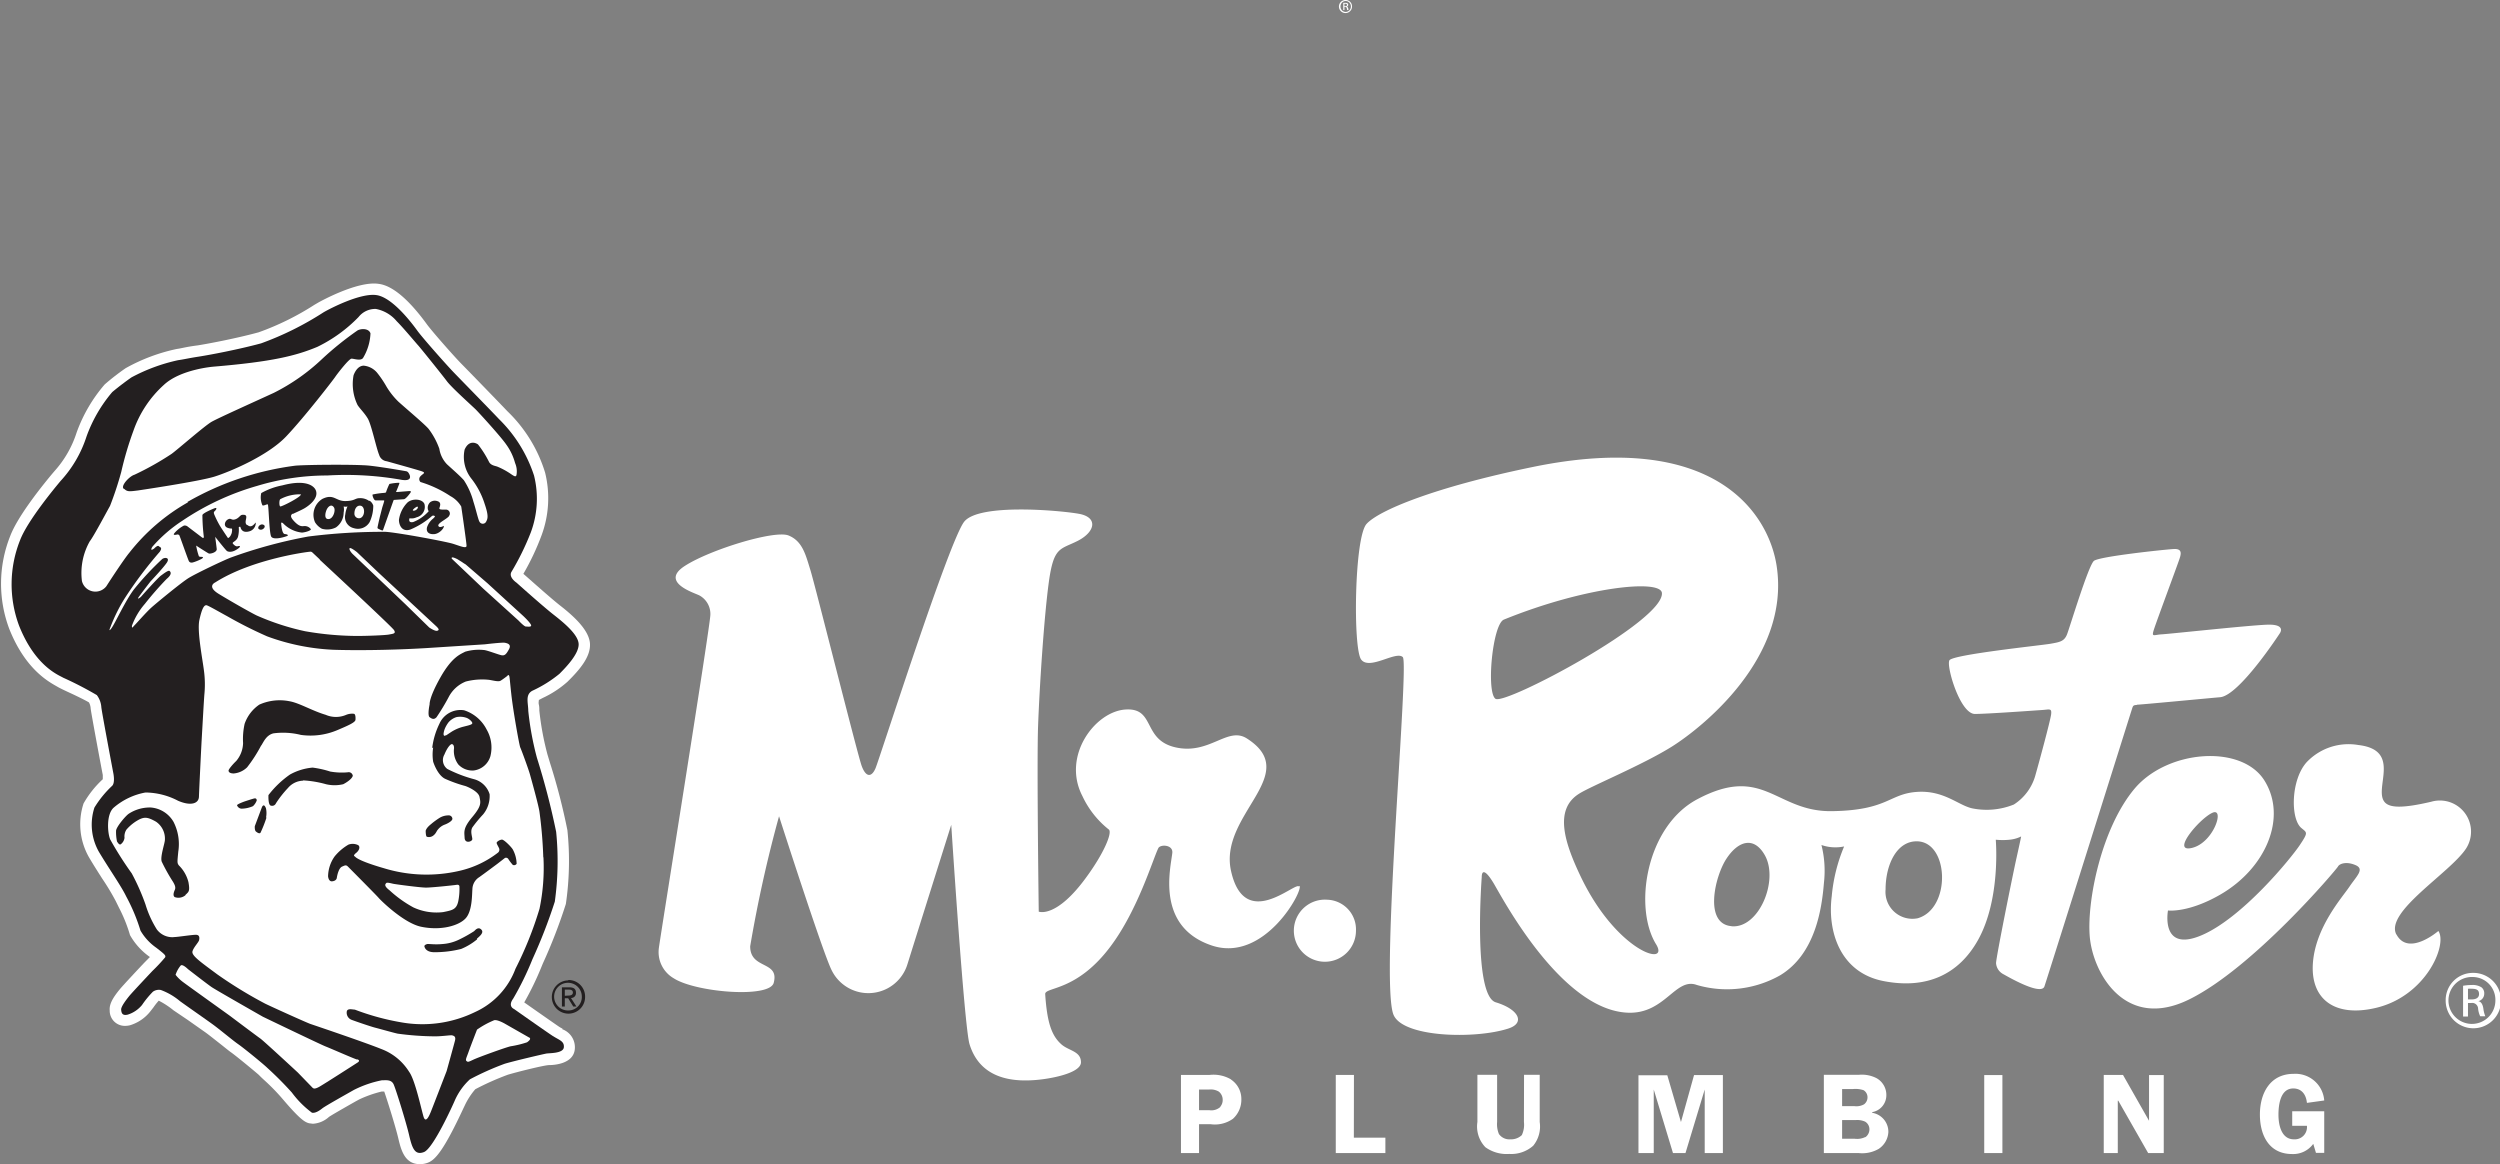 <svg xmlns="http://www.w3.org/2000/svg" xmlns:xlink="http://www.w3.org/1999/xlink" viewBox="0 0 260 121.06"><rect x="0" y="0" width="260" height="121.06" fill="#808080" stroke="none"/><defs><style>.cls-1{fill:none;}.cls-2{clip-path:url(#clip-path);}.cls-3{fill:#fff;}.cls-4{fill:#231f20;}</style><clipPath id="clip-path" transform="translate(-243.5 -406.08)"><rect class="cls-1" width="612" height="792"/></clipPath></defs><g id="Layer_2" data-name="Layer 2"><g id="Layer_1-2" data-name="Layer 1"><g class="cls-2"><path class="cls-3" d="M383.41,406.73h-.09v-.26h.09c.13,0,.18.06.18.13s-.08.13-.18.13m.29.23c0-.11-.06-.17-.13-.19h0a.2.2,0,0,0,.08-.34.45.45,0,0,0-.24-.05h-.21v.75h.12v-.32h.08a.15.15,0,0,1,.17.13.4.4,0,0,0,.05.19h.12a.51.51,0,0,1,0-.18" transform="translate(-243.5 -406.08)"/><path class="cls-3" d="M383.45,407.32a.55.55,0,0,1-.54-.57.56.56,0,0,1,.54-.57h0a.56.56,0,0,1,.54.57.55.55,0,0,1-.54.57m0-1.24h0a.68.68,0,1,0,.66.67.66.66,0,0,0-.66-.67" transform="translate(-243.5 -406.08)"/><path class="cls-3" d="M302,513.06a2.9,2.9,0,0,1-.34-.19c-.49-.33-2.73-1.9-3.64-2.54a30.67,30.67,0,0,0,1.74-3.57l.18-.44a55.33,55.33,0,0,0,2.41-6.23,30.94,30.94,0,0,0,.16-7.67,64.82,64.82,0,0,0-1.81-7l-.26-.86a29.4,29.4,0,0,1-.85-4.59c0-.2,0-.41-.05-.61s0-.35,0-.48l.4-.21a10.54,10.54,0,0,0,2.58-1.69c1.25-1.23,2.39-2.56,2.34-3.91s-1.51-2.77-3.09-4c-1-.78-3.39-2.93-3.84-3.31a25.93,25.93,0,0,0,1.89-4,11.08,11.08,0,0,0,.37-6.53,14.89,14.89,0,0,0-3.93-6.39c-.69-.73-4-4.14-4.77-4.92s-3.14-3.47-3.62-4.15c-1.87-2.56-3.57-4-5-4.17-2.22-.33-6.2,1.91-6.24,1.93l-.43.25a28.2,28.2,0,0,1-5.8,2.86c-2.42.66-5.33,1.2-6.34,1.36-.71.09-1.11.17-1.46.24s-.42.09-.7.13a18.86,18.86,0,0,0-5.33,2,24,24,0,0,0-2.18,1.69,15.82,15.82,0,0,0-2.92,5,11,11,0,0,1-2.29,4l-.18.21c-.84,1-3.64,4.41-4.45,6.59a13.36,13.36,0,0,0-.08,9.64c1.7,4.26,4.15,5.51,5,6,.16.1.67.35,1.28.63s1.62.77,2,1a1.45,1.45,0,0,1,.18.65c.11.79,1.13,6.25,1.26,6.9,0,.12,0,.31,0,.44a10.44,10.44,0,0,0-2,2.52,6.94,6.94,0,0,0,.56,5.59c.47.8.95,1.55,1.39,2.24a24.52,24.52,0,0,1,1.39,2.31l.34.69a15.79,15.79,0,0,1,1.15,2.86,6.93,6.93,0,0,0,2,2.23l.07.05a1.85,1.85,0,0,1-.14.14l-.49.5c-.37.39-2.18,2.32-2.48,2.69-.83,1-1.12,1.63-1.07,2.22a1.57,1.57,0,0,0,1.59,1.61,2.22,2.22,0,0,0,.51-.06,4.27,4.27,0,0,0,2.12-1.44l.32-.41a6.76,6.76,0,0,1,.56-.71,8.43,8.43,0,0,1,1.53,1l1.48,1,1.89,1.33c.37.27.89.69,1.39,1.08s1,.81,1.28,1c.63.46,2.49,2,2.85,2.32.13.14.33.33.57.55a21.42,21.42,0,0,1,1.94,2c1.79,2.1,2.28,2.36,2.71,2.47l.39.05a2.71,2.71,0,0,0,1.67-.71c.2-.14,1.14-.69,2.8-1.63l.35-.19a12.1,12.1,0,0,1,2.33-.82h.27c.32.91,1.17,3.63,1.45,4.81s.64,2.74,2.24,2.74A2.17,2.17,0,0,0,288,527c.8-.3,1.7-1.37,3.72-5.71l.13-.27a7.34,7.34,0,0,1,1.08-1.66,28.17,28.17,0,0,1,3.39-1.51c1-.3,3.81-1,4.29-1s2.53-.11,2.67-1.66a2,2,0,0,0-1.3-2.07" transform="translate(-243.5 -406.08)"/><path class="cls-4" d="M303.4,509.32c0-.39-.23-.56-.71-.56h-.75v2h.3v-.86h.35l.53.86h.33l-.57-.89a.5.5,0,0,0,.52-.54m-1.16.31V509h.41c.21,0,.43.05.43.3s-.22.32-.48.32Zm.36-1.6a1.73,1.73,0,1,0,1.75,1.72A1.72,1.72,0,0,0,302.6,508m0,3.17a1.44,1.44,0,1,1,1.41-1.45,1.4,1.4,0,0,1-1.41,1.45M301,513.83c-.63-.41-4.05-2.82-4.05-2.82s-.67-.26-.08-1.07a30.69,30.69,0,0,0,2-4.09,54.47,54.47,0,0,0,2.33-6,30.62,30.62,0,0,0,.14-7.26,77.13,77.13,0,0,0-2-7.7,31.28,31.28,0,0,1-.9-4.88c0-.82-.34-1.68.42-2.09a13,13,0,0,0,2.82-1.76c.72-.72,2-2.06,2-3.06s-1.54-2.26-2.64-3.12-3.82-3.3-3.82-3.3-.87-.57-.52-1.14a27.26,27.26,0,0,0,2-4.08,10,10,0,0,0,.34-5.92,14.5,14.5,0,0,0-3.65-5.88c-.67-.72-4-4.12-4.73-4.88s-3.2-3.54-3.75-4.3-2.58-3.47-4.26-3.71-4.85,1.41-5.5,1.79a32.09,32.09,0,0,1-6.5,3.23c-2.41.65-5.33,1.2-6.49,1.38s-1.44.27-2.14.37a18.53,18.53,0,0,0-4.85,1.79c-1.13.79-2,1.53-2,1.53a14.9,14.9,0,0,0-2.68,4.64,12.43,12.43,0,0,1-2.68,4.59c-.52.62-3.47,4.16-4.23,6.19a12.35,12.35,0,0,0-.1,8.86c1.7,4.29,4.17,5.16,4.59,5.42a36.73,36.73,0,0,1,3.5,1.81,2.35,2.35,0,0,1,.47,1.28c.1.78,1.24,6.81,1.24,6.81s.22,1-.11,1.34a10.73,10.73,0,0,0-1.85,2.27,5.74,5.74,0,0,0,.46,4.59c1.14,1.9,2.32,3.56,2.84,4.64a19.22,19.22,0,0,1,1.49,3.56,5.59,5.59,0,0,0,1.65,1.79c.92.71,1,.81.91,1a17.78,17.78,0,0,1-1.33,1.42s-2.13,2.26-2.41,2.61-.86,1.09-.83,1.41.1.65.69.51a3.13,3.13,0,0,0,1.48-1,9.85,9.85,0,0,1,1.13-1.38,1.07,1.07,0,0,1,.83-.18,6.69,6.69,0,0,1,2,1.17c.82.59,2.6,1.83,3.36,2.38s2.1,1.68,2.69,2.09,2.54,2,3,2.44a36.27,36.27,0,0,1,2.57,2.58,10.09,10.09,0,0,0,2.09,2.1c.33.08.77-.2,1.08-.45s2.75-1.61,3.29-1.92a11.24,11.24,0,0,1,2.9-1c.47,0,1-.1,1.24.45s1.29,3.92,1.6,5.26.59,2.13,1.55,1.75,3-4.88,3.23-5.43a6.62,6.62,0,0,1,1.54-2.13,29,29,0,0,1,3.62-1.62c1-.3,4-1,4.33-1.06s1.76,0,1.82-.65-.51-.76-1.13-1.17" transform="translate(-243.5 -406.08)"/><path class="cls-3" d="M371.51,518.33a3.6,3.6,0,0,0-2.19-.46h-3V526h1.88v-3h1.22a3.24,3.24,0,0,0,2.31-.57,2.67,2.67,0,0,0,.87-2.06,2.42,2.42,0,0,0-1.05-2m-1.12,2.82a1.4,1.4,0,0,1-1.16.35h-1.07v-2.15h1.06a1.64,1.64,0,0,1,1,.22,1.09,1.09,0,0,1,.4.86,1.07,1.07,0,0,1-.26.72M449.86,526h1.89v-8.11h-1.89Zm-71.27-27.73c-.43-.48-5.65,4.71-7.06-1.6-1.32-5.88,7.51-10.06,1.63-13.8-2-1.26-3.86,1.72-7.38.94s-2.08-4.15-5.24-3.94-6.63,4.83-4.47,9a9.61,9.61,0,0,0,2.76,3.49c.35.35-.52,2.44-2.3,4.88-3.17,4.4-5,3.65-5,3.65s-.21-15.38-.07-19.28.61-11.29,1.12-15,1.17-3.35,3-4.28,2.16-2.46.1-2.82-10.33-1.09-11.89.81-8.83,24.72-9.24,25.67-1,.95-1.44-.27-4.84-18.79-5.33-20.36-.81-3-2.27-3.59-8.22,1.49-10.81,3.18,1,2.78,1.53,3.05a2.2,2.2,0,0,1,1.15,2c0,1.09-5.19,33.36-5.35,34.62a3.15,3.15,0,0,0,1.55,3.21c2.28,1.46,10,2.1,10.39.45.6-2.31-2.46-1.35-2.45-3.79a137.27,137.27,0,0,1,3-13.52S329.12,505.31,330,507a4.25,4.25,0,0,0,7.88-.66c1.25-4,4.55-14.48,4.55-14.48s1.35,21,1.9,22.81c.74,2.42,2.7,4,6.59,3.75,1.56-.08,5-.68,5-1.86s-1.3-1.19-2.06-1.89c-1-.9-1.47-2.28-1.66-5.21,0-.76,3.3-.24,6.83-5,2.82-3.78,4.38-9.06,4.94-10.18.22-.41,1.54-.36,1.45.5-.16,1.54-1.77,7.68,4.13,9.64,5.46,1.8,9.51-5.73,9.1-6.21M467,522.64h0l-2.71-4.77h-2V526h1.46v-5.45h.05l3.11,5.45h1.62v-8.11H467Zm-1.27-43.27c.38,0,6.95-.63,8.67-.78,2-.19,6.19-6.63,6.19-6.63s.76-1-1.36-.91-10,.95-10.9,1-1.12.38-.77-.66,2.21-6.05,2.52-6.94c.24-.67.49-1.34-.55-1.27s-7.69.77-8.26,1.23-2.5,6.86-2.79,7.62-.77.83-1.73,1-10.16,1.12-10.51,1.72,1.11,5.58,2.65,5.58c1.27,0,6.25-.36,7-.41s1-.21.93.43-1.29,5.13-1.61,6.25a5.28,5.28,0,0,1-2.27,3.15,7.54,7.54,0,0,1-4.22.42c-1.5-.26-3-1.94-5.89-1.73s-3,1.92-8.83,2-7.08-4.92-14-1.23c-5.33,2.85-6.62,11.25-4.27,15.07,1.47,2.39-4,.85-7.76-6.88-1.73-3.59-2.91-7.1-.25-8.77,1.17-.76,6.63-3,9.68-4.92s12.29-9.19,10.88-18.71c-.77-5.29-6.2-14.32-25.44-10.34-10.17,2.1-15.95,4.5-17.22,5.91s-1.42,12.94-.56,14.1,3.64-.94,4.33-.25-2.34,33.15-1,37.1c.83,2.48,8.57,2.65,12,1.52,1.76-.58,1.06-2-1.33-2.72s-1.46-13-1.46-13c0-.8.4-.76,1.21.57s7,13.25,14,13.51c3.86.15,4.94-3.72,7.17-2.88a11.22,11.22,0,0,0,8.64-1c3.72-2.23,4.36-7.05,4.57-9.63a11,11,0,0,0-.26-3.93,4.43,4.43,0,0,0,2.36.15A17.3,17.3,0,0,0,434,499.3c-.46,3.61.84,7.92,5.38,8.81s7.83-.74,9.79-4.19c2.44-4.28,1.89-10.51,1.89-10.51a7,7,0,0,0,1.44,0,3.41,3.41,0,0,0,1.2-.34s-.05.3-.47,2.18-2.14,10.41-2.14,11a1.4,1.4,0,0,0,.73,1.13c.22.11,3.93,2.32,4.3,1.29.43-1.29,9-28.53,9.11-28.87s.13-.38.52-.41m-66.7-.62c-1-.62-.34-7.75.85-8.25,8.45-3.43,16.34-4.23,16.44-2.76.2,2.93-16.27,11.64-17.29,11m24.52,23.64c-2.87-.25-1.74-5.15-.53-7s2.85-2.4,4-.38c1.48,2.61-.61,7.65-3.46,7.39m19.36-.83a2.8,2.8,0,0,1-3.34-3c0-2.59,1.18-5.09,3.34-5,3.28.15,3.47,7,0,8m49.78,1.69c-1.22-2.36,5.58-6.4,7.25-8.94a3.24,3.24,0,0,0-3.62-4.87c-2.94.69-4.24.64-4.79.1-1.33-1.34,1.86-5.46-2.8-6a6,6,0,0,0-5.35,1.77c-1.67,1.82-1.72,5.93-.56,6.87.58.49.73.42-.18,1.78s-6,7.61-10.26,9.39-3.44-2.6-3.44-2.6,2.11.28,5.47-1.67c4.72-2.74,6.95-8,4.57-11.83s-10.14-3.22-13.54.86-4.93,11.55-4.64,15.3,3.62,9.87,10.3,6.61,15.38-13.56,15.52-13.84.84-.57,1.82-.15.12,1.13-.64,2.26-3.53,4.21-3.79,7.95,2.28,5.65,6.55,4.64c5.2-1.22,7.47-6.56,6.5-8,0,0-3.13,2.71-4.37.34m-19.13-12.63c1.32-.6.14,3.11-2.12,3.65s.79-3.06,2.12-3.65M482,519.28c.91,0,1.34.68,1.42,1.5l1.8-.25a3,3,0,0,0-3.18-2.77c-2.44,0-3.51,2-3.51,4.23s1,4.11,3.35,4.11a2.58,2.58,0,0,0,2.2-1.06l.28.94h.86v-4.33h-3.33v1.51h1.53a1.27,1.27,0,0,1-1.35,1.41c-1.31,0-1.61-1.5-1.61-2.55s.2-2.74,1.54-2.74m-97.69-1.41h-1.89V526h5.16v-1.6H384.3Zm.21-15a3.09,3.09,0,0,0-3-3.22,3.23,3.23,0,1,0,3,3.22m53.7,18.87v0a1.78,1.78,0,0,0,1.46-1.74,2,2,0,0,0-1-1.78,3.36,3.36,0,0,0-1.87-.36h-3.63V526h3.63a3.42,3.42,0,0,0,2.08-.44,2.24,2.24,0,0,0,1-1.75,2,2,0,0,0-1.69-2m-3.12-2.47h1.14a2.66,2.66,0,0,1,1.09.12.85.85,0,0,1,.41.73.9.9,0,0,1-.36.74,1.63,1.63,0,0,1-1,.19h-1.28Zm2.39,5a1.92,1.92,0,0,1-1.08.17h-1.31v-1.94h1.39a2,2,0,0,1,1,.16.92.92,0,0,1,.45.78,1,1,0,0,1-.41.83m-19.19-1.57-1.42-4.86h-3V526h1.59v-6.61h0l2,6.61h1.3l2-6.61h0V526h1.89v-8.11h-3Zm-16.33,0a2.53,2.53,0,0,1-.22,1.36,1.62,1.62,0,0,1-1.18.44,1.33,1.33,0,0,1-1.2-.55,2.63,2.63,0,0,1-.19-1.25v-4.91h-2.05v4.91a3.11,3.11,0,0,0,.83,2.62,3.78,3.78,0,0,0,2.48.7,3.45,3.45,0,0,0,2.49-.85,3.16,3.16,0,0,0,.68-2.47v-4.91H402Zm98.72-15.51a2.88,2.88,0,1,1-2.86,2.87,2.83,2.83,0,0,1,2.86-2.87Zm0,.43a2.44,2.44,0,1,0,2.31,2.45,2.37,2.37,0,0,0-2.31-2.45Zm-.54,4.11h-.51v-3.2a5.38,5.38,0,0,1,.91-.08,1.71,1.71,0,0,1,1,.24.78.78,0,0,1,.29.67.79.79,0,0,1-.62.77v0c.28.05.46.3.53.78a3.24,3.24,0,0,0,.2.79h-.53a2.35,2.35,0,0,1-.22-.82.61.61,0,0,0-.7-.56h-.35Zm0-1.78h.38c.42,0,.77-.15.77-.55s-.2-.56-.77-.56a2.91,2.91,0,0,0-.38,0Z" transform="translate(-243.5 -406.08)"/><path class="cls-3" d="M288.14,471.34s.59.41.83.34.17-.2-.07-.44l-6-5.57-2.28-2.17s-.64-.51-.75-.41.14.46.35.65l5.42,5.16ZM263,458.28a30.27,30.27,0,0,1,11.21-3.77c1.07-.1,6.35-.15,7.73,0s3.82.58,3.82.58a.39.39,0,0,1,.19.12c.21.27.5.94-.64.78a33.09,33.09,0,0,0-7.77-.46,25.14,25.14,0,0,0-7.29,1.08,27.32,27.32,0,0,0-7.76,3.61,15,15,0,0,0-3.15,2.73s-.33.54.19.18c0,0,.35-.38.48-.25s.42.12.1.59a42.7,42.7,0,0,0-3.63,4.82,16.8,16.8,0,0,0-1.49,3s-.28.64.1.13,1.44-2.87,2.37-4.08a30.25,30.25,0,0,1,2.91-3.12c.26-.2.85-.17.47.39s-1.68,1.93-1.68,1.93-1.31,1.68-1.31,1.76.23-.05.38-.23,1.71-1.91,2-2.12.77-.59.9-.49.29.34-.3.83a34.12,34.12,0,0,0-2.27,2.6,7.24,7.24,0,0,0-1.34,2.27c0,.34.07.15.3-.08s1.19-1.33,1.71-1.8,3.11-2.6,3.86-3.07,3.77-1.91,4.46-2.16a50,50,0,0,1,8-2.17,61.29,61.29,0,0,1,8.05-.49c1.28.08,6.23,1,7,1.24s1.42.54,1.42.21-.55-4.08-.55-4.08a2.9,2.9,0,0,0-1.12-1.08,11.85,11.85,0,0,0-3.12-1.47.42.42,0,0,1,0-.6c.28-.31.67-.35,0-.56s-3.51-1-3.51-1a.93.93,0,0,1-.79-.67c-.29-.67-.81-3.17-1.19-3.79s-.81-1-1.06-1.4a5,5,0,0,1-.41-3.08c.22-.59.59-1,1.06-1a2.07,2.07,0,0,1,1.36.7,10.57,10.57,0,0,1,1,1.47,7.71,7.71,0,0,0,1.24,1.57c.83.75,2.74,2.35,3.15,2.84a7.66,7.66,0,0,1,1.11,2.06,3,3,0,0,0,.8,1.62c.57.52,1.36,1.21,1.75,1.65a7.62,7.62,0,0,1,1,2.25c.26.8.49,1.85.62,2.06a.39.39,0,0,0,.7,0c.17-.31.27-.61-.16-1.86a8.27,8.27,0,0,0-1.39-2.63,3.64,3.64,0,0,1-.69-3c.44-1,1.14-.72,1.39-.54a10.47,10.47,0,0,1,1.14,1.8c.18.37.6.42.85.5a7.63,7.63,0,0,1,1.54.85c.24.15.43.28.48,0a2.16,2.16,0,0,0-.15-1.21,5.88,5.88,0,0,0-.92-1.93c-.57-.83-2.81-3.28-3.17-3.64s-2.5-2.27-3-2.94-2.76-3.48-3-3.74-1.58-1.87-2.22-2.5a3.73,3.73,0,0,0-2.17-1.28,2.22,2.22,0,0,0-1.8.84,15.21,15.21,0,0,1-4.28,3.1c-2.22.93-4.69,1.55-10.78,2.06,0,0-3.45.26-5.2,1.91a11.52,11.52,0,0,0-3.15,4.75,34.48,34.48,0,0,0-1.27,4.29,34.88,34.88,0,0,1-1.17,3.54c-.24.41-1.69,3.16-2.1,3.67a6.68,6.68,0,0,0-.82,4.13,1.44,1.44,0,0,0,2.54.55c.55-.86,1.86-2.85,2.41-3.51a20.63,20.63,0,0,1,6.08-5.22m-6.7-1.42c-.3-.32.62-1.3,1.14-1.45a30.2,30.2,0,0,0,3.86-2.17c.62-.45,3.46-2.94,4.17-3.34s4.54-2.12,6.45-3a20.87,20.87,0,0,0,5-3.5,33.31,33.31,0,0,1,3.72-3c.41-.21,1.17-.21,1.34.31a5.39,5.39,0,0,1-.78,2.57c-.26.32-.92.06-1.19.06s-1.54,1.65-1.7,1.9-3.19,4.18-5.1,6.19-5.82,3.66-7.43,4.17-8,1.45-8,1.45c-.82.1-1.08.15-1.39-.15m20.34,7.34-.8-.75a.29.29,0,0,0-.25-.07c-.17,0-6,.74-9.86,3.2,0,0-.9.4.37,1.18s3.53,2.06,4,2.27a25.84,25.84,0,0,0,5,1.62,32.27,32.27,0,0,0,5.39.49c1,0,2.94-.07,3.33-.15s.77-.08.51-.47-7.73-7.32-7.73-7.32m13.17,18.27.54-.36a4.35,4.35,0,0,1,1.27-.54c.51-.13.93-.21.9-.38s-.37-.47-.65-.55a2,2,0,0,0-1-.06,1.78,1.78,0,0,0-.83.55,3.28,3.28,0,0,0-.35.59,2,2,0,0,0-.16.6c0,.14.05.28.23.15M300,495.21a46.16,46.16,0,0,0-.39-4.66c-.07-.62-.85-3.41-1-3.95s-.9-2.58-1-2.78-.74-3.79-.93-5.51-.17-1.92-.26-2-.15.06-.15.06-.49.38-.72.51-.83-.05-1.21-.1a6.81,6.81,0,0,0-2.4.18,3.45,3.45,0,0,0-1.78,1.62,22.28,22.28,0,0,1-1.26,2.09c-.26.28-.47.18-.72,0s0-1.34,0-1.34-.08-.67,1.13-2.81,2.09-2.4,2.56-2.66a5,5,0,0,1,1.93-.18c.29,0,1.47.46,1.83.54s.52-.1.8-.61-.13-.62-.41-.68-2.09.16-2.09.16l-6.07.39c-2.43.15-6.28.28-9.58.18a22.72,22.72,0,0,1-7-1.4,44.4,44.4,0,0,1-4.18-2.11c-.49-.26-1.77-1-2.07-1.11s-.53.34-.79,1.5.31,4,.47,5.28a10.72,10.72,0,0,1,.05,2.43c-.05.51-.26,4.35-.29,4.84s-.26,5.15-.28,5.85-.83,1-2.17.42a7.44,7.44,0,0,0-3.39-.86,7,7,0,0,0-3.31,1.58c-.78.7-.64,2.63-.36,3.3a35.88,35.88,0,0,0,2.24,3.53,22.67,22.67,0,0,1,1.43,3.23,10.63,10.63,0,0,0,1.18,2.6,2,2,0,0,0,1.87.79c.29,0,1.89-.25,2.23-.23s.35.29.3.54-.56.73-.69,1.17.79,1.08,2.6,2.42a45.16,45.16,0,0,0,4.9,3c.33.18,4.35,2,4.76,2.14s5.66,1.91,7.38,2.61a5.81,5.81,0,0,1,2.89,2.37c.61.82,1.24,3.79,1.49,4.64s.67-.26.75-.44,1.66-4.28,1.66-4.28.76-2.73.87-3.17-.13-.49-.28-.54-1,.1-1.81.1a29.87,29.87,0,0,1-3.87-.28c-.35-.07-1.94-.52-2.34-.62s-1.93-.62-2.46-.82a.79.79,0,0,1-.48-.93c.15-.28.57-.13.82-.13a25.66,25.66,0,0,0,4.93,1.34,12.49,12.49,0,0,0,7.58-1.09,8,8,0,0,0,4.2-4.5,37.57,37.57,0,0,0,2.5-6.24,21,21,0,0,0,.41-5.32m-37.22,3.9a1.13,1.13,0,0,1-1.12.21c-.22-.13-.12-.49,0-.75s0-.52-.18-.83a19,19,0,0,1-1.18-2.11c-.18-.52.33-1.91.33-2.27a2.13,2.13,0,0,0-.92-1.88c-.86-.49-1.17-.49-1.68-.27a4.54,4.54,0,0,0-1.4,1.09,1.3,1.3,0,0,0-.2.85,1,1,0,0,1-.36.65c-.16.15-.31-.1-.42-.26a4.77,4.77,0,0,1-.1-1.11c0-.39,1-1.57,1.32-1.78a4,4,0,0,1,2.29-.65,3,3,0,0,1,2.37,1.5,5.08,5.08,0,0,1,.49,3.1c-.1,1.08-.13,1.16.06,1.42a3.69,3.69,0,0,1,1,1.75c.18,1,0,1-.33,1.34m25.68-15.3a7.8,7.8,0,0,1,.74-2.5,2.39,2.39,0,0,1,2.58-1.42,4,4,0,0,1,2.34,2,3.72,3.72,0,0,1,.39,2.78,2.08,2.08,0,0,1-1.73,1.48,2,2,0,0,1-1.6-.62,2.34,2.34,0,0,1-.45-1.7c0-.29-.09-.39-.21-.42s-.45.26-.79,1.08a1.15,1.15,0,0,0,.3,1.5,13.92,13.92,0,0,0,2.83,1.08,2.32,2.32,0,0,1,1.57,1.55,3,3,0,0,1-.67,2.09,13.76,13.76,0,0,0-1.13,1.37c-.23.43,0,.95,0,1.21s-.77.51-.8-.13-.18-1,.8-2.17.87-1.48.75-2.09-1.39-1.13-1.57-1.16a14,14,0,0,1-2-.72c-.82-.39-1.25-1.78-1.25-1.78a4.54,4.54,0,0,1,0-1.47m-.13,7.88a8.26,8.26,0,0,1,.84-.6,1.82,1.82,0,0,1,.86-.23.38.38,0,0,1,.43.35c0,.24-.53.52-.85.63a1.67,1.67,0,0,0-.67.51c-.11.12-.2.39-.39.54a.73.73,0,0,1-.75.19c-.12-.05-.12-.62-.12-.62.11-.38.55-.67.65-.77m-19.7-1.53a.53.53,0,0,1-.57-.36c.05-.13.79-.39.79-.39s.78-.26,1-.31.26.11.26.21a1.55,1.55,0,0,1-.39.59,3.06,3.06,0,0,1-1.13.26m2.55.88a12.83,12.83,0,0,1-.64,1.63c-.11.12-.31,0-.47-.13S270,492,270,492l.75-2c.18-.32.31-.1.41.14a2.36,2.36,0,0,1,0,1m-.49-7.55a15,15,0,0,1-1.47,2.29,2.26,2.26,0,0,1-1.39.64c-.42,0-.54-.16-.54-.3s.46-.68.8-1a3,3,0,0,0,.71-1.86,7.34,7.34,0,0,1,.16-2,4,4,0,0,1,1.53-2,5.19,5.19,0,0,1,3.14-.35c1,.17,2.37,1,3.76,1.41a2.69,2.69,0,0,0,2.14,0,1.65,1.65,0,0,1,.77-.11c.19,0,.21.36.19.63s-.75.59-1.88,1.07a7.15,7.15,0,0,1-3.8.5,7.65,7.65,0,0,0-2.86-.16c-.72.18-1,.85-1.26,1.27m4.36,3.65a2.14,2.14,0,0,0-1.58.76,10.91,10.91,0,0,0-1.25,1.59.43.43,0,0,1-.57.23c-.26-.13-.21-1.08-.21-1.08a10.07,10.07,0,0,1,2.24-2.14,5.9,5.9,0,0,1,2.35-.72,10.13,10.13,0,0,1,1.83.41,6.86,6.86,0,0,0,1.82.08.43.43,0,0,1,.53.36c-.08.34-.68.72-1,.88a3.87,3.87,0,0,1-1.78,0,11.06,11.06,0,0,0-2.39-.4m18.1,16.53a6.4,6.4,0,0,1-1.66,1,11.19,11.19,0,0,1-2.8.34c-.89,0-1-.54-1-.54-.1-.18.15-.28.28-.31s.75.08,1.57,0a4.62,4.62,0,0,0,1.75-.47,14,14,0,0,0,1.55-.87c.11-.1.42-.5.75-.16s-.26.74-.46.95m4.14-7.81a.32.32,0,0,1-.41.13,5,5,0,0,1-.47-.62.28.28,0,0,0-.35-.1l-.8.62s-1.34,1-1.86,1.37a1.51,1.51,0,0,0-.72,1.26c-.05.54,0,2.22-.68,3s-2.57,1.34-4.66.9c-1.81-.38-4.23-2.78-4.41-3s-3-3.06-3.19-3.25-.29-.15-.62,0-.49.83-.54,1.16-.44.36-.44.36-.39.13-.47-.51a3.68,3.68,0,0,1,.68-2.07,5.3,5.3,0,0,1,1.44-1.23,1.29,1.29,0,0,1,1,.05c.22.13.18.51-.21.82s-.12.36-.12.36c.38.49,3,1.22,3,1.22a15.14,15.14,0,0,0,7.86.28,10.25,10.25,0,0,0,4-1.88.39.39,0,0,0,.16-.38c0-.11-.28-.52-.28-.65s.35-.34.56-.34,1,.78,1.14,1.06a3.29,3.29,0,0,1,.38,1.44M291,498.1c-.41.06-2.6.29-3.2.29s-3.12-.34-3.37-.39-.68-.18-.76-.08-.3.26.34.75a12.36,12.36,0,0,0,2.48,1.78,5.71,5.71,0,0,0,3.09.49c1-.2,1.39-.28,1.58-1.13a6.45,6.45,0,0,0,.12-1.55s0-.2-.28-.16m-10.41,18.16c-.54-.19-2.69-1.14-3.23-1.35s-6.52-3.09-6.52-3.09-4.85-2.76-5.31-3.07-2.48-1.88-2.48-1.88-.59-.59-.77-.36a2.92,2.92,0,0,0-.52.95,3.88,3.88,0,0,0,.77.75c.57.43,4.81,3.46,4.9,3.53s2.82,2.12,3.15,2.35,3.89,3.53,3.89,3.53L276,519.2c.1.09.22.17.68-.08s4-2.53,4-2.53.36-.2,0-.33m11.25-51.48s-.24-.14-.37-.24l-.48-.3s-.73-.39-.59-.05l3.26,3.1,3.68,3.33s.58.62.76.62.55.07.55-.11-.59-.78-.9-1.06l-3.64-3.33ZM298.56,514,296,512.54s-.88-.51-1.17-.33a9.11,9.11,0,0,0-1.72.95s-.68,1.75-.88,2.32-.36.83-.21.95.17.11.72-.15,3.48-1.32,3.89-1.39a10.33,10.33,0,0,0,1.68-.41c.18-.13.49-.37.21-.51" transform="translate(-243.5 -406.08)"/><path class="cls-4" d="M290.18,459.76a.41.41,0,0,0-.36-.68c-.39,0-.56,0-.62-.09s.35-.65-.24-.8a.81.81,0,0,0-.72.12.79.79,0,0,0-.21.85c.07.07.09.06-.06.21a4.19,4.19,0,0,1-1.49,1c-.59.13-.39-.39-.39-.39a1.22,1.22,0,0,0,.73-.1,1.12,1.12,0,0,0,.82-1.39c-.23-.53-1.23-.6-1.75-.16a3.17,3.17,0,0,0-.9,1.82c0,.47.27,1.3,1.19,1a8.14,8.14,0,0,0,2.26-1.42s.12-.06.24,0,0,.14-.13.28a1.93,1.93,0,0,0-.64.91c-.11.46.17.75.74.71s1.09-.67,1-.86c0,0-.45.27-.56,0s.84-.69,1.1-1m-3.3-1c.18,0,0,.39-.34.42s.16-.37.34-.42m-.68-1.52s.09-.11-.15-.1l-1.26.1c-.11,0-.13,0-.09-.07s.27-.66.3-.75.06-.15-.06-.14a5.35,5.35,0,0,0-.95.12,6.71,6.71,0,0,0-.34.82c0,.08-.08.09-.2.11a8.4,8.4,0,0,0-1.21.17c-.05.07.12.6.3.61l.8,0c.09,0,.11,0,.11.05s-.16.55-.2.67l-.18.7-.06.23c-.05.2-.26,1.12-.26,1.18s.05.12.08.12.45.26.49.15,1.08-3.07,1.1-3.1,0-.05.06-.05l1-.07c.23,0,.72-.71.72-.71m-4.32.89a1.56,1.56,0,0,0-1-.29c-.48,0-.5.3-1.5.3s-1.18-.8-2.37-.22a1.94,1.94,0,0,0-.76,2.42,1.87,1.87,0,0,0,.72.68,2,2,0,0,0,1.46-.14,1.9,1.9,0,0,0,.8-1.54,1.56,1.56,0,0,0,0-.64.73.73,0,0,0,.4,0,2.71,2.71,0,0,0-.23.83,1.18,1.18,0,0,0,.89,1.43,1.41,1.41,0,0,0,1.64-.63,4,4,0,0,0,.38-1.71.93.93,0,0,0-.39-.52m-4.3,1.91c-.48,0-.28-.83-.07-1.13s.49-.38.68-.06-.12,1.24-.61,1.19m3.29-.09a.47.47,0,0,1-.56-.5c0-.41.21-.82.58-.8.56,0,.57,1.14,0,1.3m-11.77.7c-.4-.34.36-1.1-.44-1.05-.27,0-.34.33-.76.47s-.41-.17-.75,0-.5.7-.08.87a1.12,1.12,0,0,0,.46.09c.05,0,.05.2,0,.46-.15.48-.39.53-.39.53s-.71-1.05-.87-1.33a10.4,10.4,0,0,1-.55-1.11c-.12-.29,0-.3.13-.46s.12-.29-.11-.2-1.17.48-1.26.7a19.86,19.86,0,0,0,.15,2.29c0,.09-.07.12-.17.06l-1.49-1.13a.48.48,0,0,0-.41-.12,3.24,3.24,0,0,0-1,.8c-.21.26.23.14.3.13a.24.24,0,0,1,.22.08c.05.08.93,2.6,1,2.7s.14.15.32.14,1.17-.4,1.14-.53-.32,0-.43-.14a7,7,0,0,1-.28-1.1s1.15.75,1.31.82.87-.12.83-.47-.16-1.26-.16-1.26,1.09,1.39,1.23,1.48.48.14.89-.09c.17-.09.51-.32.45-.4s-.19,0-.3,0-.26-.08-.42-.27.35-.2.52-.72a2.93,2.93,0,0,0,.08-1s.15-.11.18,0,.16.63.88.44a.91.91,0,0,0,.71-.92c-.07,0-.4.64-.84.27m1.26,0c-.15.11-.21.28-.12.39a.37.37,0,0,0,.46,0c.16-.1.22-.28.12-.38a.34.34,0,0,0-.46,0m3.44-1.18c.14-.08.83-.37,1.21-.59s1.5-1,1.18-1.85c-.17-.46-1-1.19-3.49-.53a7.17,7.17,0,0,0-2.19.8,2,2,0,0,0,.12,1.27c.13.09.46-.14.56-.09s.14,3,.36,3.35,1.17.11,1.61-.05c.23-.08.11-.19-.21-.22s-.37-1.15-.37-1.15,0-.08.17,0a3.19,3.19,0,0,0,2,1c.51-.05,1-.26.91-.37a.8.8,0,0,0-.62-.31c-.25,0-.51.14-1.11-.5-.28-.3-.48-.59-.15-.79m-1.28-.75c-.14,0-.14-.7,0-.76a4.3,4.3,0,0,1,2.13-.5c.07.26-2,1.3-2.14,1.26" transform="translate(-243.5 -406.08)"/></g></g></g></svg>